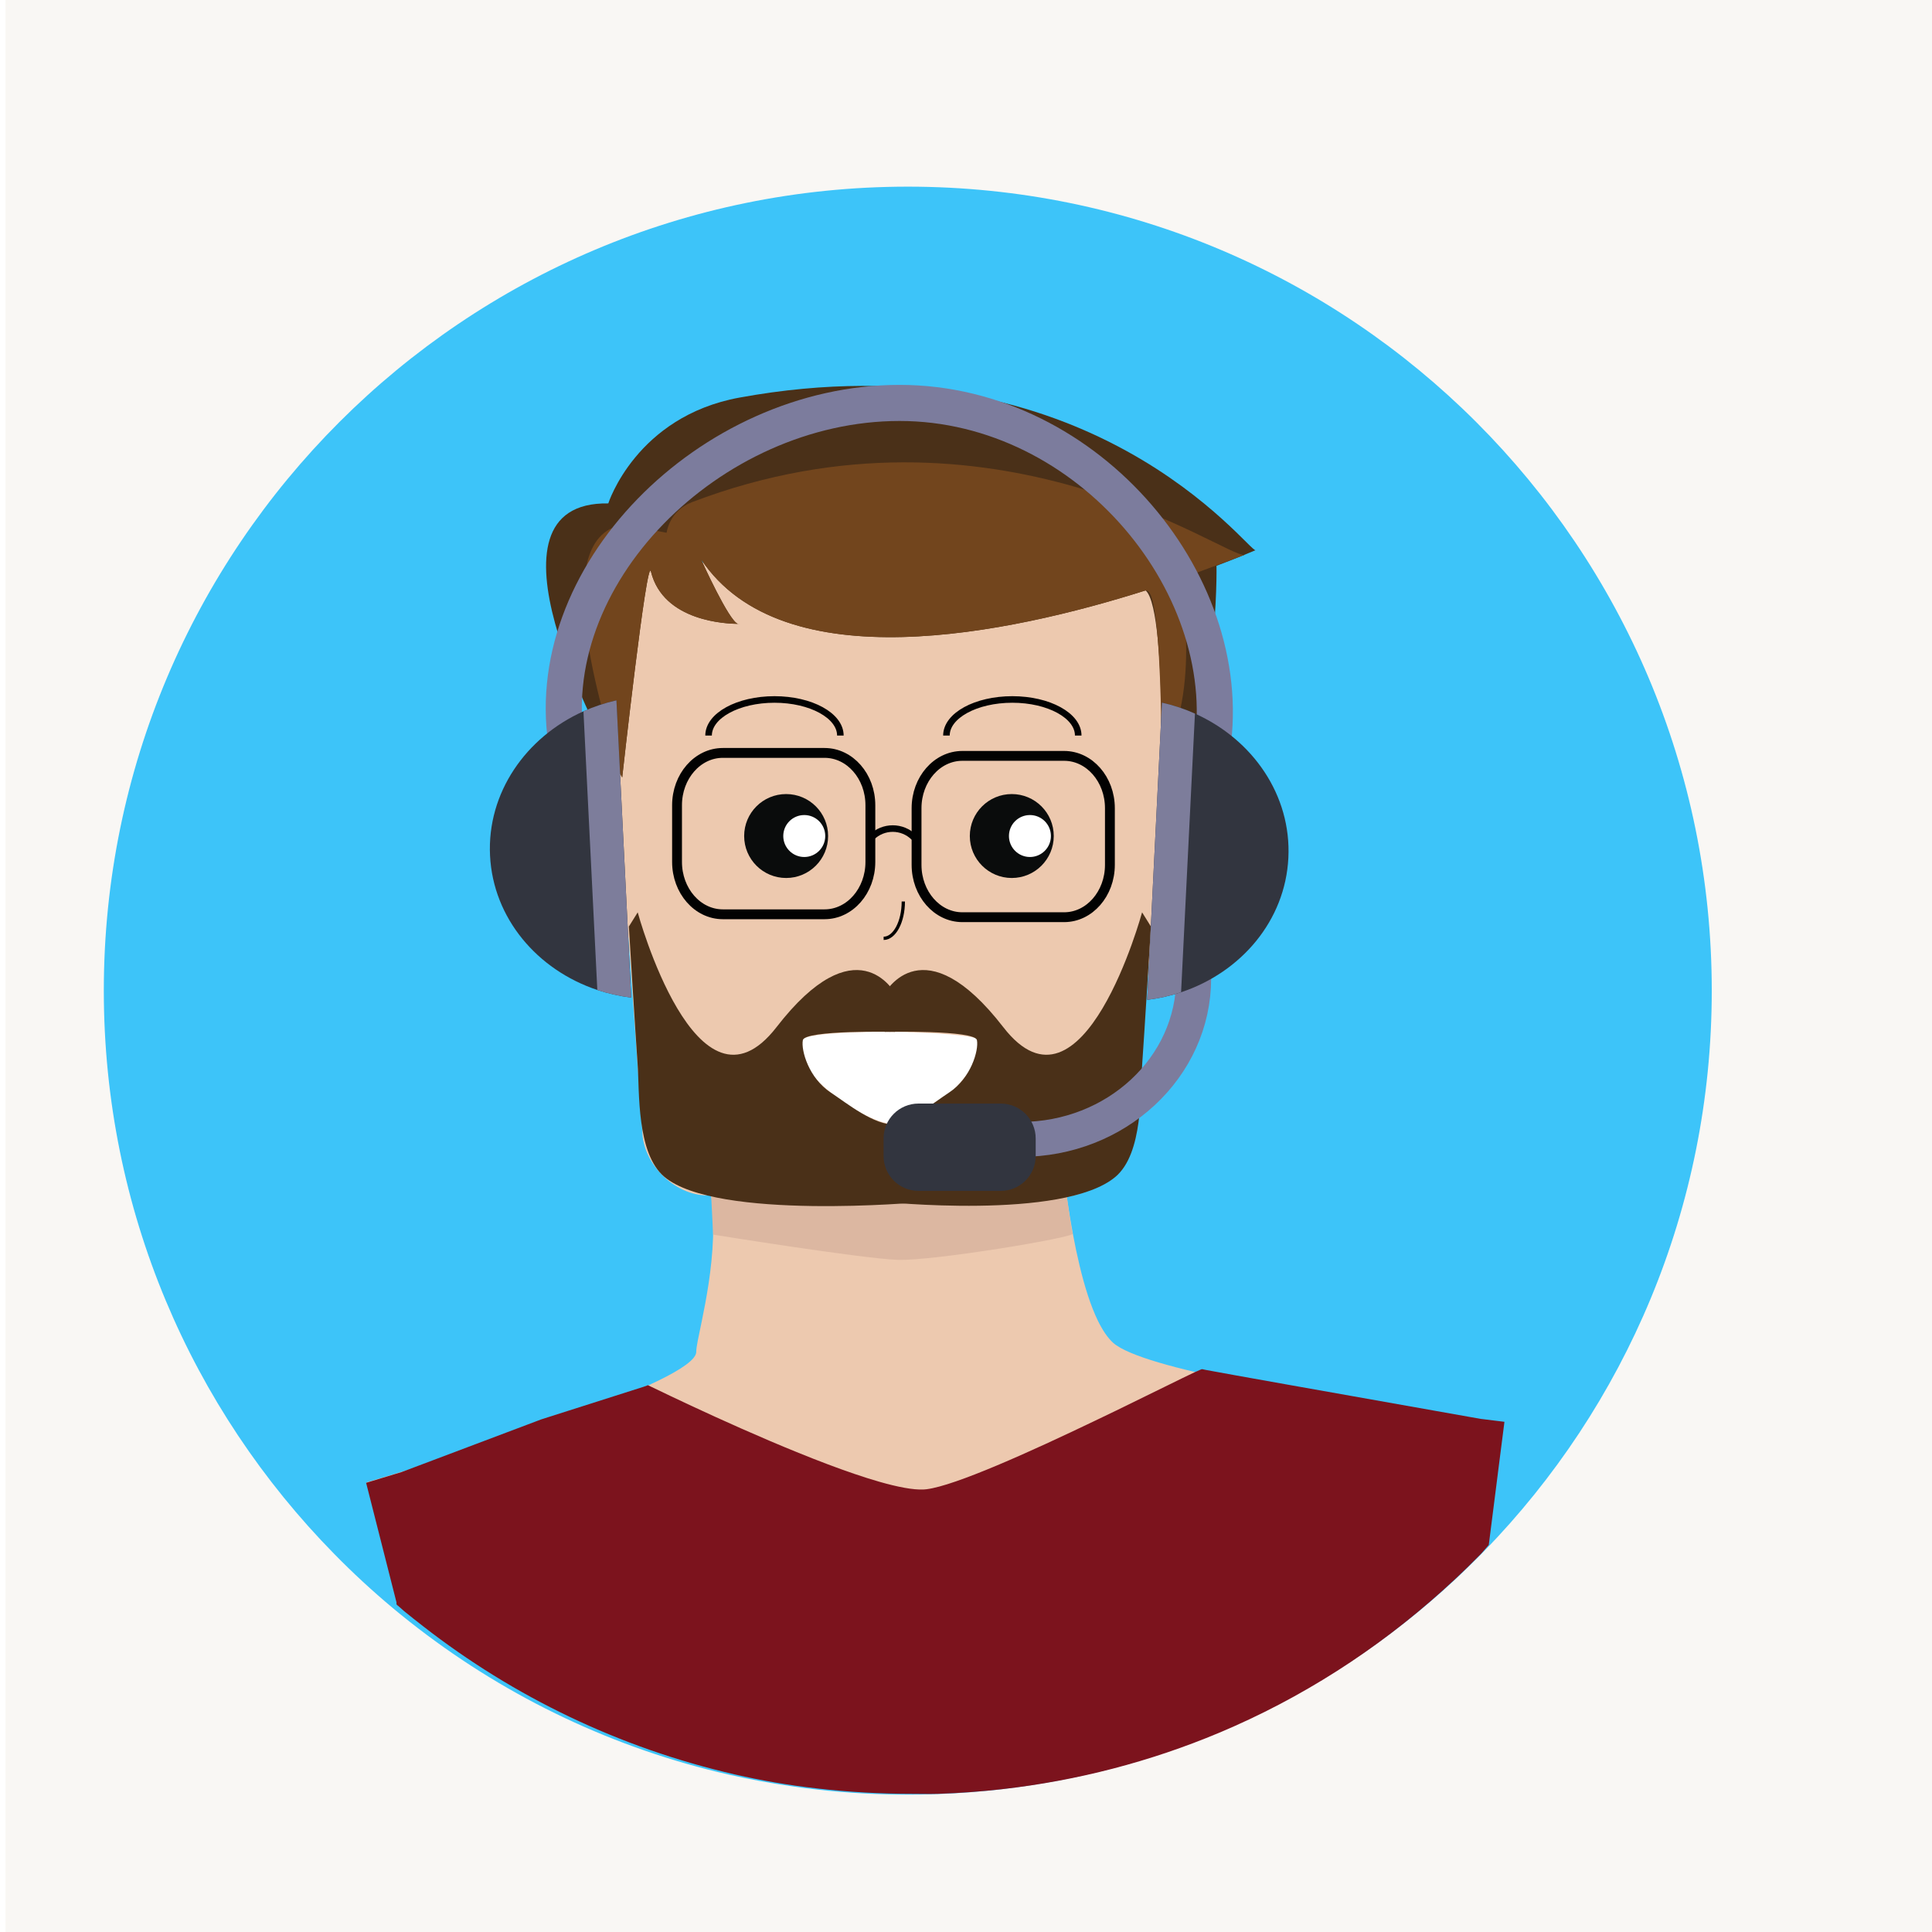 <svg xmlns="http://www.w3.org/2000/svg" xmlns:xlink="http://www.w3.org/1999/xlink" width="1080" zoomAndPan="magnify" viewBox="0 0 810 810" height="1080" preserveAspectRatio="xMidYMid meet" version="1.0"><defs><clipPath id="bb7f86951b"><path d="M 2.309 0 L 810 0 L 810 810 L 2.309 810 Z M 2.309 0 " clip-rule="nonzero"/></clipPath></defs><rect x="-81" width="972" fill="#ffffff" y="-81" height="972" fill-opacity="1"/><rect x="-81" width="972" fill="#ffffff" y="-81" height="972" fill-opacity="1"/><g clip-path="url(#bb7f86951b)"><rect x="-81" width="972" fill="#f9f7f4" y="-81" height="972" fill-opacity="1"/></g><path fill="#3dc4f9" d="M 717.664 415.328 C 717.664 506.711 681.305 589.617 622.227 650.332 C 622.059 650.496 621.91 650.664 621.73 650.828 C 621.004 651.59 620.258 652.34 619.52 653.105 C 618.961 653.645 618.43 654.184 617.883 654.703 C 616.113 656.477 614.328 658.203 612.531 659.895 C 612.156 660.254 611.77 660.602 611.391 660.98 C 610.746 661.586 610.129 662.18 609.496 662.754 C 609.359 662.879 609.242 663.004 609.09 663.117 C 608.902 663.297 608.719 663.469 608.523 663.637 C 607.285 664.801 606.012 665.93 604.746 667.07 C 580.793 688.41 553.793 706.383 524.445 720.262 L 524.359 720.289 C 519.289 722.691 514.137 724.973 508.922 727.105 C 486.496 736.344 462.867 743.242 438.316 747.484 L 438.289 747.484 C 432.27 748.523 426.207 749.391 420.078 750.121 C 419.652 750.184 419.238 750.215 418.812 750.277 C 415.488 750.641 412.141 750.957 408.766 751.234 C 403.098 751.723 397.391 752.035 391.641 752.223 C 391.121 752.23 390.609 752.258 390.09 752.262 C 389.992 752.277 389.895 752.277 389.797 752.262 C 386.738 752.359 383.664 752.402 380.598 752.402 C 367.773 752.402 355.137 751.699 342.699 750.297 C 339.121 749.91 335.551 749.441 331.992 748.91 C 323.188 747.648 314.461 746.031 305.852 744.082 C 257.66 733.168 213.387 711.93 175.477 682.816 C 172.883 680.836 170.344 678.812 167.809 676.762 C 167.066 676.16 166.34 675.555 165.609 674.945 C 165.266 674.648 164.906 674.367 164.562 674.078 C 156.059 666.965 147.918 659.445 140.172 651.543 C 80.391 590.727 43.523 507.34 43.523 415.328 C 43.523 229.164 194.445 78.258 380.598 78.258 C 566.754 78.254 717.664 229.164 717.664 415.328 Z M 717.664 415.328 " fill-opacity="1" fill-rule="nonzero"/><path fill="#edc9af" d="M 630.297 596.258 L 623.609 647 C 623.441 647.152 623.297 647.324 623.113 647.488 C 622.383 648.25 621.645 649.008 620.902 649.754 C 589.559 681.25 552.043 706.57 510.309 723.781 C 473.973 738.758 434.457 747.551 393.023 748.891 C 389.371 749.016 385.684 749.066 381.98 749.066 C 356.289 749.066 331.277 746.188 307.242 740.742 C 259.047 729.84 214.773 708.59 176.855 679.48 C 174.273 677.504 171.723 675.473 169.195 673.422 C 163.18 650.844 155.582 627.516 153.93 622.469 C 153.797 622.082 153.699 621.785 153.645 621.625 C 153.613 621.543 153.605 621.488 153.605 621.488 C 153.605 621.488 159.152 619.883 168.008 617.188 C 168.492 617.051 168.973 616.898 169.465 616.75 L 169.551 616.723 C 183.98 612.344 206.246 605.379 227.828 597.879 C 243.859 592.297 259.523 586.41 271.359 581.039 C 271.43 580.992 271.5 580.961 271.566 580.945 C 271.648 580.898 271.75 580.867 271.832 580.812 C 273.285 580.152 274.668 579.488 275.996 578.844 C 285.75 574.082 291.918 569.844 291.906 566.762 C 291.887 564.773 292.914 560.195 294.215 553.949 C 297.957 535.707 303.844 503.293 291.906 480.316 L 444.141 473.914 C 444.141 473.914 448.156 528.738 460.277 553.676 C 462.234 557.672 464.371 560.891 466.738 563.02 C 468.277 564.387 470.789 565.777 474.066 567.164 C 480.496 569.891 489.93 572.613 501.047 575.219 L 501.059 575.219 C 501.168 575.266 501.262 575.281 501.371 575.312 C 501.387 575.312 501.398 575.312 501.41 575.316 C 512.844 578.004 526.023 580.582 539.496 582.961 C 570.988 588.492 604.043 592.934 620.199 594.984 C 624.676 595.559 627.844 595.961 629.336 596.137 C 629.969 596.207 630.297 596.258 630.297 596.258 Z M 630.297 596.258 " fill-opacity="1" fill-rule="nonzero"/><path fill="#edc9af" d="M 475.383 473.918 C 475.383 487.754 458.633 501.84 444.801 501.84 L 296.539 501.184 C 282.711 501.184 269.285 487.754 269.285 473.918 L 253.984 260.922 C 253.984 247.098 265.199 235.887 279.027 235.887 L 469.617 235.887 C 483.453 235.887 494.668 247.098 494.668 260.922 Z M 475.383 473.918 " fill-opacity="1" fill-rule="nonzero"/><path fill="#0a0c0c" d="M 347.191 350.5 C 347.191 360.223 339.312 368.102 329.59 368.102 C 319.871 368.102 311.992 360.223 311.992 350.5 C 311.992 340.777 319.871 332.914 329.59 332.914 C 339.312 332.914 347.191 340.777 347.191 350.5 Z M 347.191 350.5 " fill-opacity="1" fill-rule="nonzero"/><path fill="#ffffff" d="M 345.988 350.5 C 345.988 355.359 342.055 359.301 337.191 359.301 C 332.332 359.301 328.391 355.359 328.391 350.5 C 328.391 345.641 332.332 341.711 337.191 341.711 C 342.051 341.711 345.988 345.641 345.988 350.5 Z M 345.988 350.5 " fill-opacity="1" fill-rule="nonzero"/><path fill="#0a0c0c" d="M 441.793 350.5 C 441.793 360.223 433.914 368.102 424.191 368.102 C 414.484 368.102 406.598 360.223 406.598 350.5 C 406.598 340.777 414.484 332.914 424.191 332.914 C 433.914 332.914 441.793 340.777 441.793 350.5 Z M 441.793 350.5 " fill-opacity="1" fill-rule="nonzero"/><path fill="#ffffff" d="M 440.602 350.5 C 440.602 355.359 436.656 359.301 431.805 359.301 C 426.938 359.301 423.004 355.359 423.004 350.5 C 423.004 345.641 426.934 341.711 431.805 341.711 C 436.656 341.711 440.602 345.641 440.602 350.5 Z M 440.602 350.5 " fill-opacity="1" fill-rule="nonzero"/><path stroke-linecap="butt" transform="matrix(2.219, 0, 0, 2.219, -1714.993, -1726.549)" fill="none" stroke-linejoin="miter" d="M 906.745 917.049 C 906.745 913.281 912.319 910.231 919.199 910.231 C 926.072 910.231 931.645 913.281 931.645 917.049 " stroke="#020202" stroke-width="1.24" stroke-opacity="1" stroke-miterlimit="10"/><path stroke-linecap="butt" transform="matrix(2.219, 0, 0, 2.219, -1714.993, -1726.549)" fill="none" stroke-linejoin="miter" d="M 951.685 917.049 C 951.685 913.281 957.256 910.231 964.136 910.231 C 971.009 910.231 976.586 913.281 976.586 917.049 " stroke="#020202" stroke-width="1.24" stroke-opacity="1" stroke-miterlimit="10"/><path fill="#edc9af" d="M 486.961 321.105 C 489.027 318.117 493.605 313.762 497.273 314.91 C 500.949 316.059 518.148 332.332 490.16 365.129 C 490.16 365.129 496.586 380.27 481.91 390.355 " fill-opacity="1" fill-rule="nonzero"/><path fill="#edc9af" d="M 259.59 324.508 C 257.527 321.527 252.941 317.16 249.277 318.316 C 245.613 319.461 228.414 335.738 256.387 368.531 C 256.387 368.531 249.969 383.664 264.641 393.758 " fill-opacity="1" fill-rule="nonzero"/><path stroke-linecap="butt" transform="matrix(2.219, 0, 0, 2.219, -1714.993, -1726.549)" fill="none" stroke-linejoin="miter" d="M 943.538 948.405 C 943.538 952.249 941.874 955.362 939.82 955.362 " stroke="#000000" stroke-width="0.62" stroke-opacity="1" stroke-miterlimit="10"/><path fill="#ffffff" d="M 336 436.102 C 339.074 430.941 406.168 431.973 411.328 436.102 C 416.484 440.234 391.035 471.527 376.238 471.527 C 361.461 471.527 329.469 447.105 336 436.102 Z M 336 436.102 " fill-opacity="1" fill-rule="nonzero"/><path fill="#dcb7a1" d="M 298.156 501.191 L 447.285 501.84 C 447.285 501.84 449.242 516.293 449.773 517.191 C 450.734 518.777 391.301 528.715 376.34 528.199 C 361.387 527.68 298.98 517.613 298.98 517.613 Z M 298.156 501.191 " fill-opacity="1" fill-rule="nonzero"/><path fill="#4a3018" d="M 309.715 261.617 C 309.598 261.633 309.488 261.617 309.371 261.566 C 309.977 261.574 310.141 261.574 309.715 261.617 Z M 309.715 261.617 " fill-opacity="1" fill-rule="nonzero"/><path fill="#4a3018" d="M 526.406 230.66 C 526.406 230.66 524.766 231.379 521.734 232.609 L 521.707 232.633 C 518.918 233.777 514.961 235.355 510.02 237.211 C 505.617 238.875 500.453 240.777 494.656 242.773 C 490.215 244.312 485.406 245.93 480.297 247.539 C 422.883 265.734 328.148 285.781 293.902 234.469 C 294.324 235.441 305.598 260.328 309.371 261.566 C 305.016 261.48 278.113 260.77 272.902 239.605 C 271.191 232.633 260.863 325.938 260.863 325.938 C 260.863 325.938 260.453 325.223 259.715 323.914 C 251.059 308.512 197.953 210.113 255.027 211.059 C 255.027 211.059 266.633 174.613 310.055 166.688 C 456.922 139.855 523.988 232.043 526.406 230.66 Z M 526.406 230.66 " fill-opacity="1" fill-rule="nonzero"/><path fill="#4a3018" d="M 477.387 247.5 C 477.945 247.086 478.48 246.906 478.984 246.949 Z M 477.387 247.5 " fill-opacity="1" fill-rule="nonzero"/><path fill="#4a3018" d="M 486.961 318.121 C 486.961 318.121 487.496 288.68 485.371 267.676 C 485.371 267.602 485.371 267.551 485.355 267.48 C 484.387 257.855 482.859 250.035 480.465 247.688 C 480.406 247.625 480.355 247.574 480.297 247.539 C 479.883 247.176 479.449 246.969 478.984 246.949 L 509.957 236.203 C 509.969 236.305 510.004 236.582 510.016 237.02 L 510.016 237.211 C 510.262 246.68 508.914 317.855 486.961 318.121 Z M 486.961 318.121 " fill-opacity="1" fill-rule="nonzero"/><path fill="#7c131d" d="M 630.738 596.098 L 630.602 597.242 L 628.32 615.094 L 627.328 622.941 L 624.172 647.738 C 623.43 648.5 621.824 650.508 621.086 651.277 C 620.008 652.363 618.938 653.453 617.844 654.523 C 616.086 656.297 614.301 658.043 612.477 659.766 C 612.117 660.117 611.73 660.48 611.34 660.859 C 610.586 661.562 609.82 662.285 609.055 662.988 C 608.863 663.164 608.668 663.332 608.477 663.504 C 607.238 664.68 605.973 665.793 604.715 666.949 C 577.082 691.766 545.598 712.031 510.914 726.562 C 482.457 738.48 451.824 746.551 419.992 750.141 C 411.18 751.129 402.273 751.789 393.289 752.082 C 392.16 752.121 391.082 752.133 390.039 752.133 C 389.941 752.145 389.844 752.145 389.75 752.133 C 387.438 752.133 385.195 752.082 382.734 752.082 C 369.203 752.082 355.84 751.34 342.723 749.836 C 330.938 748.504 319.375 746.539 307.988 743.918 C 259.785 732.836 215.316 711.395 177.391 681.805 C 174.805 679.797 172.012 677.602 169.484 675.523 C 168.738 674.898 167.691 673.914 166.965 673.297 C 166.625 673.016 166.043 672.836 166.25 671.895 L 153.496 621.68 L 153.645 621.629 L 154.234 621.453 L 168.285 617.191 L 169.465 616.754 L 169.551 616.727 L 226.98 595.062 L 269.859 581.402 C 269.859 581.402 270.652 581.098 271.664 580.754 C 271.727 580.723 271.777 580.801 271.832 580.816 C 271.844 580.832 271.855 580.852 271.867 580.852 C 274.031 581.91 277.234 583.441 281.227 585.336 C 301.594 595.02 342.305 613.691 368.645 621.227 C 376.352 623.43 382.816 624.684 387.199 624.477 C 387.625 624.465 388.031 624.418 388.438 624.375 C 400.574 622.859 431.91 608.68 458.875 595.754 C 461.996 594.254 465.051 592.785 468.027 591.355 C 482.988 584.094 495.547 577.809 501.047 575.227 L 501.059 575.227 C 501.277 575.125 501.484 575.043 501.676 574.961 C 501.691 574.961 501.703 574.949 501.715 574.949 C 503.078 574.316 503.875 573.98 503.996 574.027 C 504.082 574.047 504.688 574.168 505.73 574.383 L 505.754 574.383 C 510.391 575.27 523.609 577.625 539.773 580.504 C 567.504 585.445 603.926 591.891 620.672 594.855 Z M 630.738 596.098 " fill-opacity="1" fill-rule="nonzero"/><path fill="#4a3018" d="M 263.656 388.453 L 267.359 382.504 C 267.359 382.504 292.184 473.754 325.551 430.645 C 358.902 387.539 374.801 415.43 375.66 417.113 C 376.895 419.551 375.234 432.598 375.234 432.598 C 375.234 432.598 337.406 431.762 336.594 436.102 C 335.781 440.426 339.164 452.059 348.246 458.027 C 354.926 462.418 366.465 471.898 375.43 471.496 L 385.648 504.035 C 385.648 504.035 300.422 511.824 278.535 493.398 C 266.797 483.508 268.148 457.586 267.324 446.215 C 266.496 434.836 263.656 388.453 263.656 388.453 Z M 263.656 388.453 " fill-opacity="1" fill-rule="nonzero"/><path fill="#4a3018" d="M 482.531 388.453 L 478.828 382.504 C 478.828 382.504 454 473.754 420.637 430.645 C 387.289 387.539 371.391 415.43 370.523 417.113 C 369.273 419.551 370.949 432.598 370.949 432.598 C 370.949 432.598 408.781 431.762 409.59 436.102 C 410.402 440.426 407.016 452.059 397.938 458.027 C 391.266 462.418 379.723 471.898 370.754 471.496 L 369.43 503.805 C 369.43 503.805 445.77 511.824 467.648 493.402 C 479.387 483.508 478.039 457.586 478.863 446.215 C 479.691 434.836 482.531 388.453 482.531 388.453 Z M 482.531 388.453 " fill-opacity="1" fill-rule="nonzero"/><path fill="#000000" d="M 322.883 368.645 C 322.762 368.652 322.656 368.645 322.539 368.594 C 323.148 368.602 323.305 368.602 322.883 368.645 Z M 322.883 368.645 " fill-opacity="0.3" fill-rule="nonzero"/><path fill="#72451d" d="M 521.73 232.609 L 521.703 232.629 L 510.016 237.02 L 494.652 242.77 C 494.652 242.77 504.266 289.629 486.957 318.121 C 486.957 318.121 487.066 288.496 485.371 267.676 C 485.371 267.602 485.371 267.551 485.355 267.48 C 484.422 255.879 482.906 247.051 480.512 247.672 L 480.465 247.688 C 480.402 247.625 480.355 247.574 480.293 247.539 C 422.879 265.734 328.145 285.781 293.898 234.469 C 294.32 235.441 305.598 260.324 309.367 261.566 C 305.016 261.48 278.109 260.77 272.902 239.605 C 271.188 232.633 260.863 325.938 260.863 325.938 C 260.863 325.938 260.449 325.223 259.711 323.914 C 255.828 306.832 227.078 225.609 261.367 219.926 L 279.48 223.359 C 279.48 223.359 280.512 214.191 290.145 210.52 C 416.902 162.223 514.402 234.336 521.73 232.609 Z M 521.73 232.609 " fill-opacity="1" fill-rule="nonzero"/><path stroke-linecap="butt" transform="matrix(2.219, 0, 0, 2.219, -1714.993, -1726.549)" fill="none" stroke-linejoin="miter" d="M 937.314 940.93 C 937.314 946.388 933.444 950.818 928.663 950.818 L 909.436 950.818 C 904.661 950.818 900.787 946.388 900.787 940.93 L 900.787 930.216 C 900.787 924.756 904.661 920.33 909.436 920.33 L 928.663 920.33 C 933.444 920.33 937.314 924.756 937.314 930.216 Z M 937.314 940.93 " stroke="#020202" stroke-width="1.86" stroke-opacity="1" stroke-miterlimit="10"/><path stroke-linecap="butt" transform="matrix(2.219, 0, 0, 2.219, -1714.993, -1726.549)" fill="none" stroke-linejoin="miter" d="M 982.571 941.482 C 982.571 946.944 978.693 951.37 973.92 951.37 L 954.693 951.37 C 949.914 951.37 946.04 946.944 946.04 941.482 L 946.04 930.776 C 946.04 925.313 949.914 920.89 954.693 920.89 L 973.92 920.89 C 978.693 920.89 982.571 925.313 982.571 930.776 Z M 982.571 941.482 " stroke="#020202" stroke-width="1.86" stroke-opacity="1" stroke-miterlimit="10"/><path stroke-linecap="butt" transform="matrix(2.219, 0, 0, 2.219, -1714.993, -1726.549)" fill="none" stroke-linejoin="miter" d="M 945.556 936.294 C 943.335 934.067 939.743 934.067 937.523 936.294 " stroke="#020202" stroke-width="1.24" stroke-opacity="1" stroke-miterlimit="10"/><path stroke-linecap="butt" transform="matrix(2.219, 0, 0, 2.219, -1714.993, -1726.549)" fill="none" stroke-linejoin="miter" d="M 998.401 962.909 C 998.401 979.739 983.76 993.353 965.672 993.353 " stroke="#7c7c9d" stroke-width="6.601" stroke-opacity="1" stroke-miterlimit="10"/><path stroke-linecap="butt" transform="matrix(2.219, 0, 0, 2.219, -1714.993, -1726.549)" fill="none" stroke-linejoin="miter" d="M 880.101 919.735 C 874.096 887.126 906.909 854.204 942.832 854.204 C 978.753 854.204 1007.483 889.323 1001.637 920.92 " stroke="#7c7c9d" stroke-width="6.819" stroke-opacity="1" stroke-miterlimit="10"/><path fill="#32353f" d="M 487.164 294.59 L 480.965 419.195 C 485.891 418.594 490.648 417.516 495.176 416.008 C 520.379 407.602 538.852 385.949 540.152 359.691 C 541.465 333.414 525.227 310.039 500.992 299.172 C 496.633 297.215 492.008 295.672 487.164 294.59 Z M 487.164 294.59 " fill-opacity="1" fill-rule="nonzero"/><path fill="#7d7d9b" d="M 487.164 294.59 L 480.965 419.195 C 485.891 418.594 490.648 417.516 495.176 416.008 L 500.988 299.172 C 496.633 297.215 492.008 295.672 487.164 294.59 Z M 487.164 294.59 " fill-opacity="1" fill-rule="nonzero"/><path fill="#32353f" d="M 434.219 484.637 C 434.219 492.734 427.652 499.289 419.566 499.289 L 385.094 499.289 C 376.996 499.289 370.441 492.738 370.441 484.637 L 370.441 477.309 C 370.441 469.219 376.992 462.672 385.094 462.672 L 419.566 462.672 C 427.652 462.672 434.219 469.219 434.219 477.309 Z M 434.219 484.637 " fill-opacity="1" fill-rule="nonzero"/><path fill="#32353f" d="M 258.441 293.629 L 264.641 418.254 C 259.719 417.637 254.965 416.559 250.43 415.055 C 225.234 406.648 206.766 384.992 205.453 358.73 C 204.148 332.469 220.383 309.09 244.617 298.219 C 248.977 296.266 253.609 294.719 258.441 293.629 Z M 258.441 293.629 " fill-opacity="1" fill-rule="nonzero"/><path fill="#7d7d9b" d="M 258.441 293.629 L 264.641 418.254 C 259.719 417.637 254.965 416.559 250.43 415.055 L 244.617 298.219 C 248.977 296.266 253.609 294.719 258.441 293.629 Z M 258.441 293.629 " fill-opacity="1" fill-rule="nonzero"/></svg>